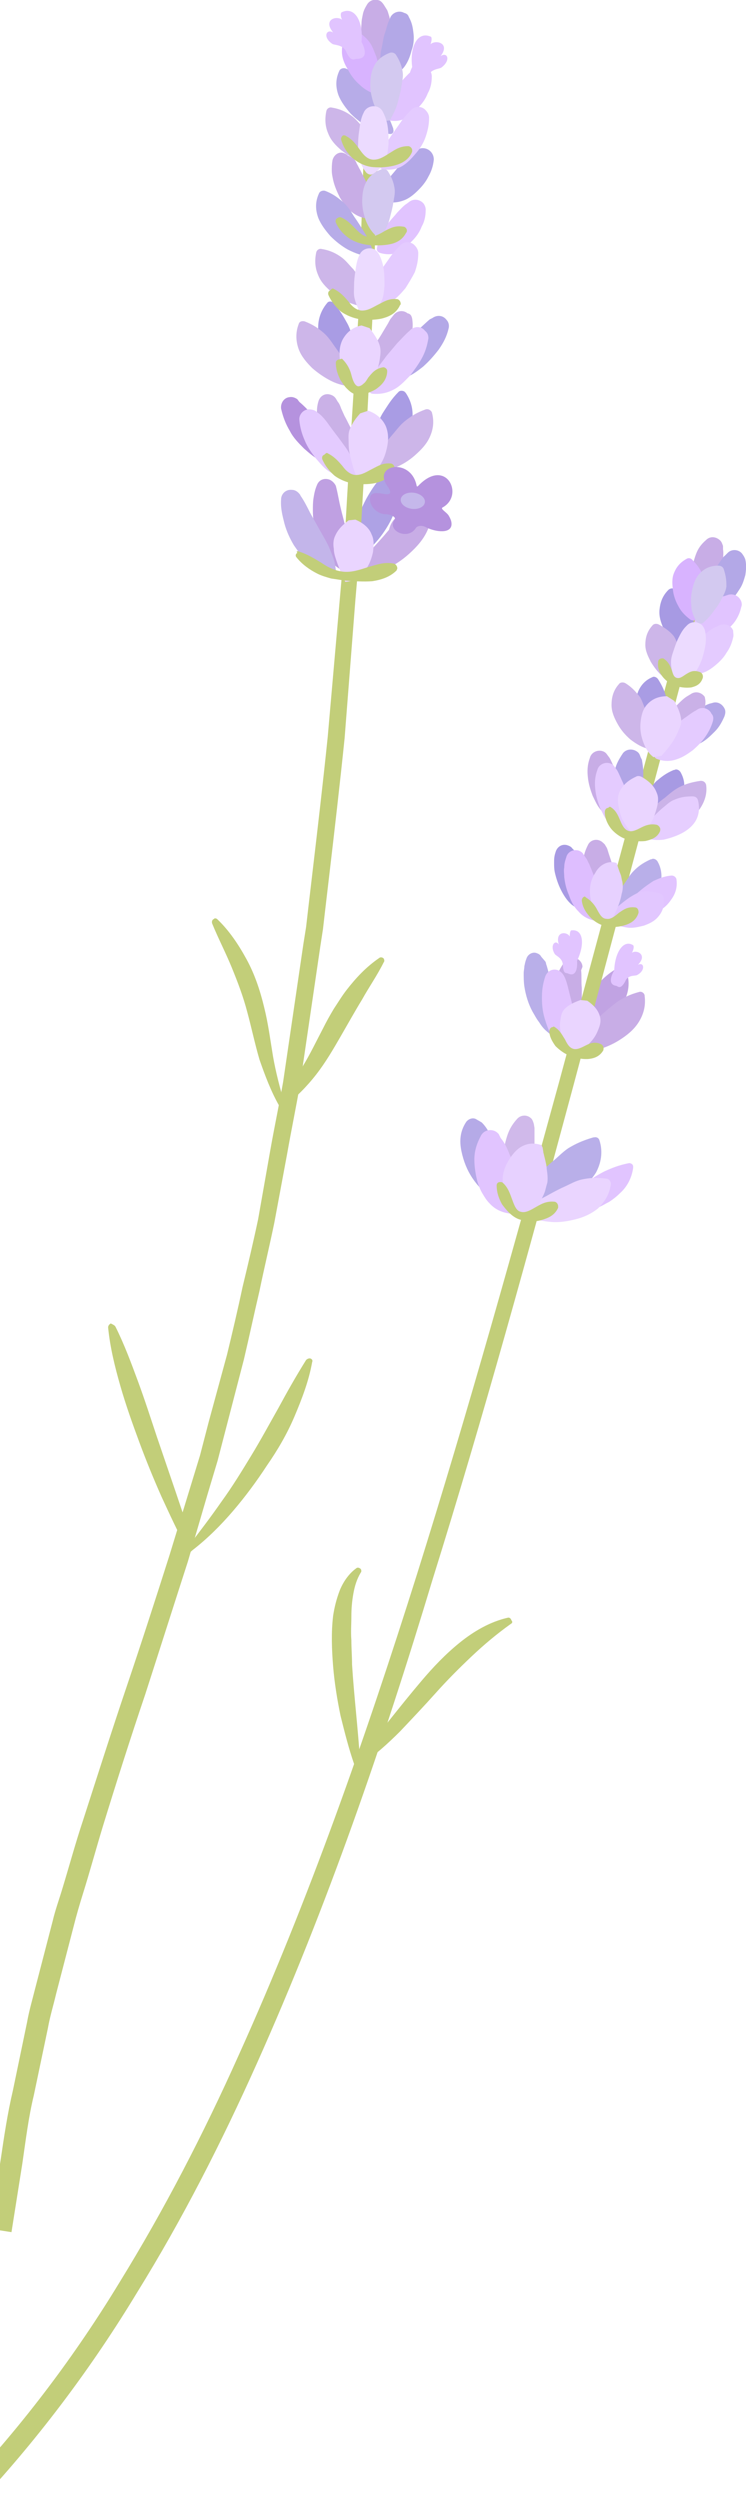 <?xml version="1.0" encoding="utf-8"?>
<!-- Generator: Adobe Illustrator 23.0.0, SVG Export Plug-In . SVG Version: 6.00 Build 0)  -->
<svg version="1.1" id="animation-left" xmlns="http://www.w3.org/2000/svg" xmlns:xlink="http://www.w3.org/1999/xlink" x="0px"
	 y="0px" viewBox="0 0 110.4 369.5" style="enable-background:new 0 0 110.4 369.5;" xml:space="preserve">
<style type="text/css">
	.st0{fill:#AEA2E5;}
	.st1{fill:#C8ADE6;}
	.st2{fill:#BFA0E2;}
	.st3{fill:#C2CE79;}
	.st4{fill:#C3B5EA;}
	.st5{fill:#EAD5FF;}
	.st6{fill:#B3A8E7;}
	.st7{fill:#A99CE4;}
	.st8{fill:#CAB1E7;}
	.st9{fill:#E4CBFF;}
	.st10{fill:#CDB6E9;}
	.st11{fill:#B592DE;}
	.st12{fill:#B7ACE8;}
	.st13{fill:#E1C4FF;}
	.st14{fill:#ECDBFF;}
	.st15{fill:#D3C9F0;}
	.st16{fill:#D8B3FF;}
	.st17{fill:#C5B8EB;}
	.st18{fill:#C1A3E3;}
	.st19{fill:#B9AFE9;}
	.st20{fill:#B5AAE7;}
	.st21{fill:#D0B9EA;}
	.st22{fill:#E7D1FF;}
	.st23{fill:#A79AE3;}
	.st24{fill:#DEBEFF;}
	.st25{fill:#E2C7FF;}
	.st26{fill:#B1A5E6;}
	.st27{fill:#CBB3E8;}
	.st28{fill:#E6CEFF;}
</style>
<g id="branch-1">
	<g id="_x31__1_">
		<g>
			<path class="st0" d="M49.9,82.7c0.5-1.2,1.1-2.4,1.6-3.4l1.5-3.1c0.5-1,0.9-2,1.5-3s1.2-2,2.4-3.1l0,0c0.3-0.2,0.6-0.2,0.9,0
				l0.1,0.1c0.8,1.4,1,2.9,0.7,4.4c-0.2,1.4-0.9,2.7-1.7,3.9c-0.8,1.2-1.7,2.2-2.8,3.1s-2.3,1.6-3.7,2c-0.3,0.1-0.6-0.1-0.7-0.4
				C49.9,83,49.9,82.9,49.9,82.7L49.9,82.7z"/>
		</g>
		<g>
			<path class="st1" d="M52.3,84.2c1.8-2.1,3.6-3.9,5.1-5.7c0.8-0.9,1.5-1.8,2.3-2.7c0.9-0.8,1.8-1.7,3.2-2.5l0,0
				c0.3-0.2,0.7-0.1,0.8,0.2c0,0,0,0.1,0.1,0.2c0.4,1.6,0.1,3.2-0.5,4.6s-1.6,2.5-2.7,3.5c-1.1,1-2.3,1.8-3.7,2.4s-2.8,1-4.3,1
				c-0.3,0-0.5-0.2-0.5-0.5C52.2,84.4,52.2,84.3,52.3,84.2L52.3,84.2z"/>
		</g>
		<g>
			<path class="st2" d="M49.8,72.2c0.1,0.4,0.2,0.9,0.3,1.4s0.2,1,0.3,1.4c0.2,0.9,0.5,1.9,0.7,2.8c0.3,0.9,0.6,1.9,0.9,2.9
				c0.1,0.5,0.2,1,0.3,1.6s0.1,1.1,0.1,1.8l0,0c0,0.3-0.3,0.6-0.7,0.6c-0.1,0-0.1,0-0.2,0c-1.3-0.5-2.3-1.3-3-2.3
				c-0.4-0.5-0.7-1-0.9-1.6c-0.3-0.5-0.5-1.1-0.7-1.7c-0.4-1.2-0.6-2.4-0.6-3.6c0-0.6,0-1.3,0.1-1.9s0.2-1.2,0.5-1.9
				c0.3-0.8,1.1-1.1,1.9-0.8c0.4,0.2,0.7,0.5,0.9,0.9L49.8,72.2z"/>
		</g>
		<g>
			<path class="st3" d="M-1.5,329.4l1.6-10.2c0.5-3.4,1-6.8,1.8-10.2L4,298.9c0.3-1.7,0.8-3.4,1.2-5l1.3-5l1.3-5
				c0.4-1.7,1-3.3,1.5-5c1-3.3,1.9-6.6,3-9.9c2.1-6.5,4.2-13.1,6.4-19.6s4.3-13,6.4-19.6l3-9.8l1.5-4.9l1.3-5l2.7-9.9
				c0.8-3.3,1.6-6.7,2.3-10c0.8-3.3,1.6-6.7,2.3-10L40,170c0.6-3.4,1.3-6.7,1.9-10.1l1.5-10.2l1.5-10.2l0.4-2.5l0.3-2.6l0.6-5.1
				c0.8-6.8,1.6-13.6,2.3-20.4l1.8-20.5c0.3-3.4,0.6-6.8,0.8-10.3l0.6-10.3L53,47.3c0.5-13.7,0.9-27.5,1.4-41.2h2
				c-0.4,13.7-0.8,27.5-1.3,41.2L54,68l-0.6,10.3c-0.2,3.4-0.5,6.9-0.8,10.3L51,109.1c-0.7,6.8-1.5,13.7-2.3,20.5l-0.6,5.1l-0.3,2.6
				l-0.4,2.6l-1.5,10.2l-1.5,10.2c-0.6,3.4-1.3,6.8-1.9,10.2l-1.9,10.2c-0.7,3.4-1.5,6.7-2.2,10.1c-0.8,3.4-1.5,6.7-2.3,10.1
				l-2.6,10l-1.3,5l-1.5,5l-2.9,9.9c-2.1,6.5-4.2,13.1-6.3,19.6c-2.2,6.5-4.3,13.1-6.3,19.6c-1,3.3-1.9,6.6-2.9,9.8
				c-0.5,1.6-1,3.3-1.4,4.9l-1.3,5l-1.3,5c-0.4,1.7-0.9,3.3-1.2,5l-2.1,10c-0.8,3.3-1.2,6.7-1.7,10.1l-1.6,10.1L-1.5,329.4z"/>
		</g>
		<g>
			<path class="st4" d="M44.5,73.3c0.5,0.7,1,1.7,1.4,2.5l1.4,2.5c0.5,0.9,1,1.7,1.4,2.6c0.2,0.5,0.4,0.9,0.6,1.5
				c0.2,0.5,0.3,1.1,0.4,1.8l0,0c0,0.3-0.2,0.6-0.6,0.7H49c-1.3-0.2-2.4-0.8-3.3-1.6c-0.9-0.8-1.5-1.7-2.2-2.7
				c-0.6-1-1.1-2.1-1.4-3.2c-0.3-1.2-0.6-2.3-0.5-3.6c0-0.8,0.7-1.5,1.6-1.4c0.5,0,0.9,0.3,1.2,0.7L44.5,73.3z"/>
		</g>
		<g>
			<path class="st5" d="M50.6,85c-0.3-0.8-0.6-1.5-0.8-2.1s-0.4-1.2-0.4-1.8c-0.1-0.6-0.1-1.3,0.2-1.9c0.3-0.7,0.8-1.4,2-2.3l1-0.1
				c1.4,0.6,2.1,1.4,2.4,2.2c0.4,0.8,0.3,1.7,0.2,2.6c-0.2,0.9-0.5,1.8-1.1,2.6c-0.6,0.8-1.5,1.7-3,1.8L50.6,85z"/>
		</g>
	</g>
	<g id="leaf_1_">
		<g>
			<path class="st3" d="M17.1,196.1c1.3,2.6,2.3,5.3,3.3,8s1.9,5.5,2.8,8.2l2.8,8.2c0.9,2.7,1.9,5.5,2.7,8.2l0,0l-0.8-0.2
				c1.7-2.2,3.3-4.3,4.9-6.6c1.6-2.2,3-4.5,4.4-6.8s2.7-4.7,4-7c1.3-2.4,2.6-4.7,4.1-7.1c0.2-0.2,0.5-0.3,0.7-0.2s0.3,0.3,0.2,0.5
				c-0.5,2.8-1.5,5.4-2.6,8s-2.5,5-4.1,7.3c-1.5,2.3-3.2,4.6-5,6.7c-1.8,2.1-3.8,4.1-6,5.8l-0.8,0.7V229c-1.4-2.6-2.6-5.2-3.8-7.8
				c-1.2-2.7-2.3-5.4-3.3-8.1c-1-2.7-2-5.5-2.8-8.3s-1.5-5.6-1.8-8.6c0-0.3,0.2-0.5,0.4-0.6C16.8,195.8,17,195.9,17.1,196.1z"/>
		</g>
		<g>
			<path class="st3" d="M32.1,135.8c1.8,1.7,3.2,3.8,4.4,6s2,4.6,2.6,7.1c0.6,2.4,0.9,4.8,1.3,7.2c0.4,2.3,1,4.6,1.7,7l-0.8-0.2l0,0
				c1.3-1.8,2.5-3.5,3.5-5.3c1.1-1.8,2-3.7,3-5.6c0.5-1,1-1.9,1.6-2.9c0.6-0.9,1.2-1.9,1.9-2.8c1.4-1.8,2.9-3.4,4.8-4.7
				c0.2-0.2,0.6-0.1,0.7,0.1c0.1,0.2,0.1,0.4,0,0.5l0,0c-1,2-2.2,3.7-3.2,5.5c-1.1,1.8-2.1,3.6-3.2,5.5c-1.1,1.9-2.2,3.8-3.6,5.6
				c-1.4,1.8-3,3.4-4.7,4.7l0,0l-0.4,0.6l-0.4-0.7c-1.2-2.1-2.1-4.5-2.9-6.8c-0.7-2.4-1.2-4.8-1.8-7c-0.6-2.3-1.4-4.4-2.3-6.6
				c-0.9-2.2-2-4.3-2.9-6.5l0,0c-0.1-0.3,0-0.6,0.3-0.7C31.7,135.7,31.9,135.7,32.1,135.8z"/>
		</g>
	</g>
	<g id="_x32__1_">
		<g>
			<g>
				<path class="st6" d="M66.4,48.5c-0.3,1.3-0.8,2.2-1.5,3.2c-0.7,0.9-1.4,1.7-2.3,2.5c-0.9,0.7-1.8,1.4-2.9,1.7
					c-1.1,0.4-2.2,0.5-3.5,0.2c-0.3-0.1-0.5-0.4-0.5-0.8v-0.1l0,0c0.3-0.6,0.6-1.1,0.9-1.5c0.3-0.4,0.6-0.8,1-1.1
					c0.7-0.7,1.4-1.2,2-1.8l2-1.8c0.7-0.6,1.4-1.3,2-1.8L64,47c0.7-0.5,1.6-0.4,2.1,0.3C66.4,47.6,66.5,48.1,66.4,48.5z"/>
			</g>
			<g>
				<path class="st7" d="M53.8,57.9c-1.3-0.5-2.4-1.2-3.3-2.1c-0.9-0.9-1.7-2-2.3-3.2s-1.1-2.5-1.1-3.8c-0.1-1.4,0.3-2.8,1.3-4
					c0.2-0.3,0.6-0.3,0.9-0.1c0,0,0,0,0.1,0.1l0,0c1,1.2,1.5,2.1,2,3s0.7,1.9,1.1,2.9l1.1,3c0.4,1.1,0.8,2.2,1.1,3.4v0.1
					c0.1,0.3-0.1,0.6-0.4,0.7C54,58,53.9,58,53.8,57.9z"/>
			</g>
			<g>
				<path class="st8" d="M61,47.1c0.1,0.7,0.1,1.2,0,1.8s-0.2,1.1-0.3,1.7c-0.3,1.1-0.9,2.1-1.5,3c-0.3,0.4-0.7,0.9-1.1,1.3
					c-0.4,0.4-0.8,0.7-1.3,1c-0.9,0.6-2,0.9-3.3,0.8c-0.4,0-0.6-0.3-0.6-0.7c0,0,0,0,0-0.1v-0.1c0.1-0.6,0.3-1.1,0.5-1.6
					s0.4-0.8,0.6-1.2c0.5-0.7,1-1.4,1.4-2c0.5-0.7,0.9-1.3,1.3-2l0.6-1c0.2-0.3,0.4-0.8,0.6-1l0.4-0.5c0.5-0.6,1.4-0.7,2-0.2
					C60.8,46.4,60.9,46.7,61,47.1z"/>
			</g>
			<g>
				<path class="st9" d="M63.4,50c-0.2,1.2-0.5,2.1-1,3s-1.1,1.7-1.7,2.5c-0.7,0.7-1.4,1.5-2.3,2c-0.9,0.5-1.9,0.8-3.2,0.7
					c-0.4,0-0.6-0.3-0.6-0.7c0,0,0,0,0-0.1l0,0c0.2-1.2,0.7-2,1.1-2.8c0.5-0.7,1-1.3,1.5-2c0.5-0.6,1.1-1.3,1.6-1.9
					c0.6-0.6,1.2-1.3,1.8-1.8l0.2-0.2c0.6-0.5,1.6-0.5,2.1,0.2C63.3,49.2,63.4,49.6,63.4,50z"/>
			</g>
			<g>
				<path class="st10" d="M52.4,57.1c-1.3,0-2.4-0.3-3.4-0.8s-2-1.2-2.8-1.9c-0.8-0.8-1.6-1.7-2-2.8s-0.5-2.4,0-3.7
					c0.1-0.4,0.5-0.5,0.9-0.4l0,0l0,0c1.3,0.5,2.1,1.1,2.8,1.7c0.7,0.6,1.2,1.4,1.7,2.1c0.5,0.7,1.1,1.5,1.6,2.3s1.1,1.7,1.6,2.7
					v0.1c0.1,0.3,0,0.6-0.2,0.8C52.6,57.1,52.5,57.1,52.4,57.1z"/>
			</g>
			<g>
				<path class="st5" d="M53.5,58.2c-1.1-0.6-1.8-1.4-2.3-2.2c-0.5-0.9-0.8-1.8-0.9-2.8c-0.1-1-0.1-2,0.4-3c0.5-0.9,1.3-1.8,2.8-2.1
					l1.2,0.4c0.9,1.2,1.3,1.9,1.5,2.6c0.2,0.7,0.1,1.3,0,2s-0.3,1.3-0.5,2.1c-0.2,0.7-0.5,1.6-1,2.5L53.5,58.2z"/>
			</g>
		</g>
		<g>
			<g>
				<path class="st11" d="M44.3,59.4c0.6,0.5,1.3,1.2,1.9,1.9l1.9,1.9c0.6,0.6,1.3,1.2,1.9,1.9c0.3,0.4,0.6,0.7,0.9,1.2
					c0.3,0.4,0.6,0.9,0.8,1.5l0,0c0.1,0.3,0,0.7-0.4,0.8h-0.1c-1.3,0.2-2.4,0-3.5-0.4c-1-0.4-1.9-1.2-2.7-1.9
					c-0.8-0.8-1.6-1.6-2.1-2.6c-0.6-1-1-2-1.3-3.3c-0.1-0.8,0.4-1.6,1.2-1.7c0.5-0.1,0.9,0.1,1.2,0.3L44.3,59.4z"/>
			</g>
			<g>
				<path class="st7" d="M52.9,69.9c0.4-1.2,0.9-2.3,1.3-3.3l1.3-3c0.4-1,0.7-1.9,1.3-2.8c0.6-0.9,1.1-1.8,2.2-2.9l0,0
					c0.2-0.2,0.6-0.2,0.9,0c0,0,0,0.1,0.1,0.1c0.9,1.3,1.2,2.7,1,4.1c-0.1,1.4-0.7,2.6-1.4,3.8c-0.7,1.1-1.5,2.2-2.5,3
					s-2.1,1.5-3.5,1.9c-0.3,0.1-0.6-0.1-0.7-0.4C52.8,70.1,52.8,70,52.9,69.9L52.9,69.9z"/>
			</g>
			<g>
				<path class="st8" d="M50,59.4c0.2,0.2,0.4,0.7,0.5,1l0.5,1.1c0.4,0.7,0.7,1.4,1.1,2.1c0.4,0.7,0.9,1.3,1.3,2.1
					c0.2,0.4,0.4,0.8,0.6,1.3c0.2,0.5,0.4,0.9,0.5,1.6v0.1c0.1,0.4-0.2,0.7-0.5,0.7h-0.1c-1.3,0.1-2.3-0.3-3.3-1
					c-0.5-0.3-0.9-0.7-1.2-1.1c-0.4-0.4-0.7-0.9-1-1.3c-0.6-0.9-1.1-2-1.3-3.1c-0.1-0.5-0.2-1.1-0.2-1.7c0-0.6,0-1.1,0.2-1.8
					c0.2-0.8,0.9-1.3,1.7-1.1c0.4,0.1,0.7,0.3,0.9,0.6L50,59.4z"/>
			</g>
			<g>
				<path class="st9" d="M47.3,61.2c0.6,0.5,1.1,1.2,1.6,1.9s1,1.3,1.5,2c0.5,0.7,1,1.3,1.4,2.1c0.4,0.8,0.8,1.6,0.9,2.8l0,0
					c0,0.4-0.2,0.7-0.6,0.7c0,0,0,0-0.1,0c-1.2,0-2.2-0.3-3.1-0.9c-0.9-0.5-1.5-1.3-2.2-2.1c-0.6-0.8-1.2-1.6-1.6-2.6
					c-0.4-0.9-0.7-1.9-0.8-3c-0.1-0.8,0.6-1.6,1.4-1.6c0.4,0,0.9,0.1,1.2,0.4L47.3,61.2z"/>
			</g>
			<g>
				<path class="st10" d="M54.6,68.9c0.6-1,1.2-1.8,1.8-2.6c0.6-0.8,1.2-1.5,1.8-2.2c0.6-0.7,1.1-1.4,1.9-2c0.8-0.6,1.5-1.1,2.9-1.6
					l0,0c0.4-0.1,0.7,0.1,0.9,0.4l0,0c0.4,1.4,0.2,2.6-0.3,3.7c-0.5,1.1-1.3,1.9-2.2,2.7c-0.9,0.8-1.9,1.4-2.9,1.8
					c-1.1,0.4-2.2,0.7-3.5,0.6c-0.3,0-0.5-0.3-0.5-0.6C54.5,69.1,54.5,69.1,54.6,68.9L54.6,68.9z"/>
			</g>
			<g>
				<path class="st5" d="M52.7,70.3c-0.4-1-0.6-1.8-0.8-2.6c-0.2-0.8-0.3-1.4-0.3-2.1s-0.1-1.3,0.1-2c0.3-0.7,0.6-1.4,1.6-2.5
					l1.2-0.4c1.4,0.5,2.2,1.4,2.6,2.3c0.4,1,0.4,2,0.2,3s-0.5,1.9-1.1,2.8c-0.6,0.8-1.3,1.6-2.4,2.1L52.7,70.3z"/>
			</g>
		</g>
	</g>
	<g id="_x33__1_">
		<g>
			<path class="st1" d="M52.3,23.4c0.2,0.2,0.4,0.5,0.5,0.8c0.2,0.3,0.3,0.6,0.5,0.9c0.3,0.6,0.6,1.2,0.9,1.8
				c0.3,0.6,0.7,1.2,0.9,1.9c0.1,0.4,0.2,0.7,0.3,1.2c0.1,0.4,0.1,0.9,0.1,1.5v0.1c0,0.4-0.3,0.7-0.7,0.7c-1.2,0-2-0.4-2.8-1
				c-0.7-0.6-1.2-1.3-1.7-2.1c-0.4-0.8-0.8-1.7-1-2.6c-0.1-0.5-0.2-0.9-0.2-1.4s0-0.9,0.1-1.5c0.2-0.8,0.9-1.3,1.6-1.1
				c0.3,0.1,0.5,0.2,0.7,0.4L52.3,23.4z"/>
		</g>
		<g>
			<path class="st6" d="M64.2,23.6c-0.1,1-0.4,1.8-0.8,2.5c-0.4,0.8-0.9,1.4-1.5,2s-1.3,1.2-2.1,1.5S58,30.1,57,29.7
				c-0.4-0.1-0.6-0.5-0.5-0.8l0,0c0.2-1.1,0.6-1.7,0.9-2.3c0.4-0.6,0.8-1,1.2-1.5s0.9-0.9,1.3-1.4c0.5-0.4,1-0.9,1.5-1.3l0.4-0.3
				c0.7-0.4,1.6-0.2,2.1,0.5C64.1,22.9,64.2,23.2,64.2,23.6z"/>
		</g>
		<g>
			<path class="st12" d="M54.7,37.9c-1.2-0.1-2.2-0.5-3.2-1c-0.9-0.5-1.8-1.2-2.6-2c-0.7-0.8-1.4-1.7-1.8-2.7
				c-0.4-1.1-0.5-2.3,0.1-3.6c0.1-0.3,0.5-0.5,0.9-0.4l0,0c1.3,0.5,2,1.1,2.7,1.7s1.1,1.3,1.6,2.1c0.5,0.7,1,1.5,1.5,2.3
				s0.9,1.7,1.3,2.8v0.1c0.1,0.3,0,0.6-0.3,0.7C54.9,37.9,54.8,37.9,54.7,37.9z"/>
		</g>
		<g>
			<path class="st13" d="M63,31c0,1-0.2,1.8-0.6,2.5c-0.3,0.8-0.8,1.5-1.4,2.1c-0.6,0.6-1.2,1.2-1.9,1.6c-0.8,0.4-1.7,0.5-2.8,0.2
				c-0.4-0.1-0.6-0.4-0.5-0.8l0,0c0.2-1.1,0.4-1.7,0.7-2.3s0.7-1,1.1-1.5c0.4-0.5,0.8-0.9,1.2-1.4c0.4-0.4,0.9-1,1.4-1.3l0.4-0.3
				c0.7-0.5,1.6-0.3,2.1,0.3C62.9,30.4,63,30.7,63,31z"/>
		</g>
		<g>
			<path class="st9" d="M61.9,37.4c0,1.1-0.2,1.9-0.5,2.8C61,41,60.5,41.8,60,42.6c-0.6,0.7-1.2,1.4-2,1.9s-1.8,0.7-3,0.5
				c-0.4-0.1-0.6-0.4-0.6-0.8l0,0c0.2-1.1,0.5-1.8,0.8-2.5c0.2-0.3,0.4-0.6,0.6-0.9c0.2-0.3,0.4-0.6,0.6-0.9l1.2-1.7
				c0.4-0.6,0.9-1.2,1.4-1.7l0.3-0.3c0.6-0.6,1.6-0.5,2.1,0.1C61.7,36.6,61.9,37,61.9,37.4z"/>
		</g>
		<g>
			<path class="st10" d="M54.8,45.3c-1.2,0.1-2.2-0.2-3.2-0.6c-1-0.4-1.8-1-2.6-1.6c-0.8-0.7-1.5-1.4-1.9-2.4
				c-0.4-0.9-0.6-2-0.3-3.4c0.1-0.4,0.5-0.6,0.8-0.5l0,0c1.3,0.2,2.2,0.7,2.9,1.2s1.2,1.2,1.8,1.8c0.5,0.7,1,1.3,1.5,2.1
				s1,1.6,1.4,2.5v0.1c0.1,0.3,0,0.6-0.3,0.8C54.9,45.3,54.8,45.3,54.8,45.3z"/>
		</g>
		<g>
			<path class="st14" d="M56.1,37.6c0.4,0.8,0.6,1.5,0.7,2.3c0.1,0.8,0.1,1.6,0.1,2.4c-0.1,0.8-0.1,1.6-0.5,2.3
				c-0.3,0.8-0.8,1.5-1.8,2.1c-0.3,0.2-0.7,0.1-1-0.2l0,0c-0.7-0.9-0.9-1.6-1.1-2.3c-0.2-0.7-0.1-1.4-0.1-2.1c0-0.7,0.1-1.4,0.2-2.1
				c0.1-0.7,0.2-1.4,0.5-2.1l0.1-0.2c0.3-0.8,1.2-1.2,2.1-0.9C55.7,37,55.9,37.3,56.1,37.6z"/>
		</g>
		<g>
			<path class="st15" d="M55.7,34.9c-0.8-0.7-1.3-1.6-1.6-2.4c-0.3-0.9-0.5-1.8-0.5-2.7c0-0.9,0.1-1.9,0.5-2.7
				c0.4-0.9,1.1-1.6,2.4-2.1c0.3-0.1,0.7,0,0.9,0.3l0,0c0.7,1.1,0.9,1.9,1,2.6s-0.1,1.4-0.2,2.1c-0.1,0.7-0.3,1.4-0.5,2.2
				s-0.5,1.5-1,2.4v0.1c-0.2,0.3-0.5,0.4-0.8,0.3C55.7,35,55.7,35,55.7,34.9z"/>
		</g>
	</g>
	<g id="_x34__1_">
		<g>
			<path class="st1" d="M57.3,1.5c0.1,0.2,0.2,0.6,0.3,0.9s0.1,0.7,0.2,1C57.9,4,58,4.7,58.1,5.3c0.1,0.7,0.3,1.3,0.3,2
				c0,0.4,0,0.7-0.1,1.2c-0.1,0.4-0.1,0.9-0.3,1.4V10c-0.1,0.3-0.5,0.5-0.9,0.4c-1.1-0.3-1.8-0.9-2.4-1.7c-0.5-0.7-0.8-1.6-1-2.5
				s-0.3-1.8-0.2-2.7c0-0.5,0.1-0.9,0.2-1.4c0.1-0.5,0.3-0.9,0.6-1.4c0.4-0.7,1.2-0.9,1.9-0.6c0.2,0.1,0.4,0.3,0.6,0.6L57.3,1.5z"/>
		</g>
		<g>
			<path class="st6" d="M60.5,2.5C61,3.4,61.1,4.1,61.2,5c0.1,0.8,0,1.7-0.3,2.5c-0.2,0.8-0.5,1.6-1,2.3s-1.3,1.2-2.4,1.4
				c-0.4,0.1-0.7-0.2-0.8-0.5l0,0c-0.3-1-0.4-1.7-0.4-2.4c0-0.6,0.2-1.2,0.3-1.8s0.2-1.2,0.4-1.7c0.2-0.6,0.3-1.2,0.6-1.8l0.2-0.5
				c0.4-0.7,1.3-1,2-0.6C60.2,2,60.4,2.2,60.5,2.5z"/>
		</g>
		<g>
			<path class="st12" d="M57.7,19.8c-1.2-0.1-2.2-0.5-3.2-1c-0.9-0.5-1.8-1.2-2.6-2c-0.7-0.8-1.4-1.7-1.8-2.7
				c-0.4-1.1-0.5-2.3,0.1-3.6c0.1-0.3,0.5-0.5,0.9-0.4l0,0c1.3,0.5,2,1.1,2.7,1.7c0.7,0.6,1.1,1.3,1.6,2.1c0.5,0.7,1,1.5,1.5,2.3
				s0.9,1.7,1.3,2.8v0.1c0.1,0.3,0,0.6-0.3,0.7C57.9,19.8,57.8,19.8,57.7,19.8z"/>
		</g>
		<g>
			<path class="st13" d="M63.9,11.3c0,1-0.2,1.8-0.6,2.5c-0.3,0.8-0.8,1.5-1.4,2.1c-0.6,0.6-1.2,1.2-1.9,1.6
				c-0.8,0.4-1.7,0.5-2.8,0.2c-0.4-0.1-0.6-0.4-0.5-0.8l0,0c0.2-1.1,0.4-1.7,0.7-2.3s0.7-1,1.1-1.5c0.4-0.5,0.8-0.9,1.2-1.4
				c0.4-0.4,0.9-1,1.4-1.3l0.4-0.3c0.7-0.5,1.6-0.3,2.1,0.3C63.8,10.6,63.9,11,63.9,11.3z"/>
		</g>
		<g>
			<path class="st9" d="M63.5,17.4c0,1.1-0.2,1.9-0.5,2.8s-0.8,1.7-1.4,2.4c-0.6,0.7-1.2,1.4-2,1.9s-1.8,0.7-3,0.5
				c-0.4-0.1-0.6-0.4-0.6-0.8l0,0c0.2-1.1,0.5-1.8,0.8-2.5c0.2-0.3,0.4-0.6,0.6-0.9c0.2-0.3,0.4-0.6,0.6-0.9l1.2-1.7
				c0.4-0.6,0.9-1.2,1.4-1.7l0.3-0.3c0.6-0.6,1.6-0.5,2.1,0.1C63.3,16.6,63.5,17,63.5,17.4z"/>
		</g>
		<g>
			<path class="st16" d="M55.8,14c-1-0.3-1.9-0.8-2.6-1.5c-0.7-0.6-1.3-1.4-1.7-2.2c-0.5-0.8-0.9-1.7-0.9-2.7s0.2-2,1.1-3
				c0.2-0.3,0.6-0.3,1-0.1l0,0c1.1,0.7,1.7,1.3,2.1,1.9c0.4,0.6,0.6,1.3,0.9,2c0.2,0.7,0.4,1.5,0.6,2.3c0.2,0.8,0.3,1.7,0.3,2.7v0.1
				c0,0.3-0.3,0.6-0.6,0.6C55.9,14.1,55.9,14.1,55.8,14z"/>
		</g>
		<g>
			<path class="st15" d="M56.9,17.7c-0.8-0.7-1.3-1.6-1.6-2.4c-0.3-0.9-0.5-1.8-0.5-2.7s0.1-1.9,0.5-2.7c0.4-0.9,1.1-1.6,2.4-2.1
				c0.3-0.1,0.7,0,0.9,0.3l0,0c0.7,1.1,0.9,1.9,1,2.6s-0.1,1.4-0.2,2.1c-0.1,0.7-0.3,1.4-0.5,2.2s-0.5,1.5-1,2.4v0.1
				c-0.2,0.3-0.5,0.4-0.8,0.3C57,17.8,57,17.7,56.9,17.7z"/>
		</g>
		<g>
			<path class="st10" d="M56.3,24.4c-1.2,0.1-2.2-0.2-3.2-0.6s-1.8-1-2.6-1.6c-0.8-0.7-1.5-1.4-1.9-2.4c-0.4-0.9-0.6-2-0.3-3.4
				c0.1-0.4,0.5-0.6,0.8-0.5l0,0c1.3,0.2,2.2,0.7,2.9,1.2s1.2,1.2,1.8,1.8c0.5,0.7,1,1.3,1.5,2.1c0.5,0.8,1,1.6,1.4,2.5v0.1
				c0.1,0.3,0,0.6-0.3,0.8C56.4,24.3,56.4,24.4,56.3,24.4z"/>
		</g>
		<g>
			<path class="st14" d="M56.7,16.6c0.4,0.8,0.6,1.5,0.7,2.3c0.1,0.8,0.1,1.6,0.1,2.4c-0.1,0.8-0.1,1.6-0.5,2.3
				c-0.3,0.8-0.8,1.5-1.8,2.1c-0.3,0.2-0.7,0.1-1-0.2l0,0c-0.7-0.9-0.9-1.6-1.1-2.3c-0.2-0.7-0.1-1.4-0.1-2.1s0.1-1.4,0.2-2.1
				c0.1-0.7,0.2-1.4,0.5-2.1l0.1-0.2c0.3-0.8,1.2-1.2,2.1-0.9C56.3,16,56.5,16.2,56.7,16.6z"/>
		</g>
	</g>
	<g id="sepal_2_">
		<g>
			<path class="st3" d="M49.4,42.7c1,0.5,1.6,1.2,2.2,1.9c0.5,0.7,1.2,1.3,2,1.3c0.9,0,1.6-0.5,2.4-0.9c0.8-0.4,1.5-0.9,2.7-0.8
				c0.3,0,0.6,0.3,0.6,0.7c0,0.1,0,0.1-0.1,0.2c-0.5,1.1-1.4,1.6-2.4,1.9c-1,0.3-2.2,0.3-3.3,0.2s-2.3-0.6-3.1-1.2
				c-0.8-0.7-1.4-1.5-1.8-2.4l0,0c-0.1-0.3,0-0.6,0.3-0.7C49.1,42.6,49.3,42.6,49.4,42.7z"/>
		</g>
		<g>
			<path class="st3" d="M48.5,67c1,0.5,1.6,1.2,2.2,1.9c0.5,0.7,1.2,1.3,2,1.3c0.9,0,1.6-0.5,2.4-0.9c0.8-0.4,1.5-0.9,2.7-0.8
				c0.3,0,0.6,0.3,0.6,0.7c0,0.1,0,0.1-0.1,0.2c-0.5,1.1-1.4,1.6-2.4,1.9s-2.2,0.3-3.3,0.2c-1.1-0.1-2.3-0.6-3.1-1.2
				c-0.8-0.7-1.4-1.5-1.8-2.4l0,0c-0.1-0.3,0-0.6,0.3-0.7C48.3,66.9,48.4,66.9,48.5,67z"/>
		</g>
		<g>
			<path class="st3" d="M50.7,53.1c0.7,0.7,1.1,1.5,1.3,2.3s0.5,1.6,1,1.7c0.2,0,0.5-0.1,0.8-0.4c0.3-0.2,0.5-0.6,0.7-0.9
				c0.5-0.6,1-1.3,2.1-1.5c0.3-0.1,0.7,0.2,0.7,0.5c0,0.1,0,0.1,0,0.2c-0.1,1.1-0.7,1.8-1.5,2.4c-0.4,0.3-0.9,0.5-1.4,0.7
				s-1.1,0.3-1.7,0.2c-0.6-0.1-1.1-0.6-1.4-0.9c-0.4-0.4-0.6-0.8-0.9-1.2c-0.4-0.8-0.7-1.6-0.7-2.6l0,0c0-0.3,0.3-0.5,0.6-0.5
				C50.5,53,50.7,53,50.7,53.1z"/>
		</g>
		<g>
			<path class="st3" d="M51.2,20.1c1,0.5,1.6,1.4,2.1,2.1s1.1,1.4,2,1.4s1.6-0.5,2.4-1c0.8-0.5,1.5-1,2.7-1c0.3,0,0.6,0.3,0.6,0.6
				c0,0.1,0,0.2,0,0.2c-0.4,1.1-1.4,1.7-2.4,2s-2.2,0.4-3.4,0.3s-2.3-0.7-3.1-1.4c-0.8-0.8-1.3-1.6-1.6-2.6l0,0
				c-0.1-0.3,0.1-0.6,0.3-0.7C51,20,51.1,20,51.2,20.1z"/>
		</g>
		<g>
			<path class="st3" d="M50.4,32.1c1,0.4,1.6,1.1,2.2,1.7c0.6,0.6,1.2,1.2,2,1.2s1.6-0.4,2.4-0.9c0.8-0.4,1.5-0.8,2.7-0.6
				c0.3,0,0.6,0.4,0.5,0.7c0,0.1,0,0.1-0.1,0.2c-0.5,1-1.4,1.5-2.4,1.7s-2.1,0.2-3.2,0.1c-1-0.1-2.2-0.5-3-1.1s-1.4-1.3-1.8-2.2l0,0
				c-0.1-0.3,0-0.6,0.3-0.7C50.1,32.1,50.3,32.1,50.4,32.1z"/>
		</g>
		<g id="sepal_1_">
			<g>
				<path class="st3" d="M44.2,81.5c1.3,0.4,2.4,1.1,3.4,1.7c1,0.7,2.1,1.2,3.3,1.3c1.2,0.1,2.4-0.3,3.6-0.7
					c1.2-0.3,2.3-0.8,3.8-0.5c0.3,0.1,0.5,0.4,0.5,0.7c0,0.1-0.1,0.2-0.1,0.3c-1,1-2.3,1.4-3.6,1.6c-1.3,0.1-2.7,0-4.1-0.1
					c-0.7-0.1-1.3-0.2-2-0.3c-0.7-0.2-1.4-0.4-2-0.7c-1.2-0.6-2.3-1.4-3.1-2.4l0,0c-0.2-0.2-0.2-0.5,0.1-0.7
					C43.8,81.5,44,81.4,44.2,81.5z"/>
			</g>
		</g>
	</g>
	<g id="bloom">
		
			<ellipse transform="matrix(0.285 -0.958 0.958 0.285 -32.693 113.522)" class="st1" cx="59.8" cy="78.7" rx="2.8" ry="2.2"/>
		<path class="st11" d="M66.8,77.7c-0.3,1.3-2.7,0.8-3.8,0.2c-0.6-0.3-1.3-0.2-1.5,0.2c-1.2,1.8-4.3,0.3-3.1-1.3
			c0.3-0.4-0.7-0.8-1.3-0.8c-1.4,0-2.6-1.4-2.3-2.6c0.1-0.4,0.6-0.6,1.2-0.5c0.1,0,0.1,0,0.2,0c0.8,0.1,2.3,0.6,1.1-1.1
			c-2.1-3,3-4.1,4.2-0.6c0.2,0.5,0.1,0.9,0.4,0.6c4.1-4.3,6.9,1.4,3.6,3.2c-0.4,0.2,0.6,0.7,0.9,1.2C66.7,76.7,66.9,77.2,66.8,77.7z
			"/>
		<ellipse transform="matrix(0.128 -0.992 0.992 0.128 -20.136 125.154)" class="st17" cx="61.1" cy="74" rx="1.2" ry="1.8"/>
	</g>
	<g id="bud_2_">
		<path class="st13" d="M50.9,3.3c-0.4-1.2-3.4-0.7-1.6,1.5c-1-0.6-1.6,0.7-0.1,1.7c0.4,0.2,1.7,0.1,2.1,1.3
			c0.7,1.4,1.1,0.9,1.5,0.9c1.2,0,1.6-0.8,0.7-2.5c0.3-3-1-5.3-2.9-4.4C50.3,1.9,50.4,2.8,50.9,3.3z"/>
	</g>
	<g id="bud_1_">
		<path class="st13" d="M63.5,6.9c0.3-1.2,3.4-0.8,1.7,1.4c1-0.7,1.6,0.6,0.1,1.7c-0.3,0.2-1.7,0.2-2,1.4c-0.7,1.4-1,0.9-1.5,0.9
			c-1.2,0.1-1.6-0.8-0.8-2.4c-0.4-3,0.8-5.3,2.7-4.5C64,5.4,63.9,6.4,63.5,6.9z"/>
	</g>
</g>
<g id="branch-2">
	<g id="_x32_">
		<g>
			<path class="st18" d="M83.6,152.6c0.6-1.1,1.2-2,1.8-2.8l1.7-2.5c0.6-0.8,1.1-1.6,1.8-2.3c0.7-0.7,1.5-1.4,2.8-2.1l0,0
				c0.3-0.2,0.7,0,0.9,0.3c0,0,0,0,0,0.1c0.6,1.4,0.5,2.8,0.1,3.9c-0.4,1.2-1.2,2.2-2,3.1c-0.9,0.9-1.8,1.7-2.9,2.2
				c-1.1,0.6-2.3,1-3.6,1c-0.3,0-0.6-0.2-0.6-0.5C83.5,152.9,83.5,152.8,83.6,152.6L83.6,152.6z"/>
		</g>
		<g>
			<path class="st1" d="M84.2,154.3c0.9-0.8,1.7-1.6,2.5-2.3l2.3-2c0.8-0.7,1.5-1.3,2.3-1.9c0.9-0.6,1.8-1.1,3.3-1.5l0,0
				c0.3-0.1,0.7,0.1,0.8,0.5v0.1c0.2,1.5-0.2,2.8-0.9,3.9c-0.7,1.1-1.7,1.9-2.8,2.6c-1.1,0.7-2.3,1.2-3.5,1.5
				c-1.3,0.3-2.5,0.4-3.9,0c-0.3-0.1-0.5-0.4-0.4-0.7C84,154.5,84.1,154.4,84.2,154.3L84.2,154.3z"/>
		</g>
		<g>
			<path class="st1" d="M86,143.4c0.1,0.8,0,1.7,0.1,2.6v2.6c0,0.9,0.1,1.7,0,2.7c-0.1,0.5-0.1,0.9-0.2,1.4s-0.2,1-0.5,1.6l0,0
				c-0.1,0.3-0.5,0.5-0.8,0.3h-0.1c-1.1-0.7-1.7-1.7-2.1-2.7c-0.2-0.5-0.4-1-0.4-1.6c-0.1-0.5-0.1-1.1-0.2-1.6c0-1.1,0-2.2,0.3-3.3
				c0.1-0.5,0.3-1.1,0.5-1.6s0.5-1,0.9-1.6c0.5-0.7,1.4-0.8,2.1-0.4c0.4,0.3,0.6,0.7,0.6,1.1L86,143.4z"/>
		</g>
		<g>
			<path class="st3" d="M-5,367.3c8.6-9.2,16.2-19.3,22.7-30c6.6-10.7,12.4-21.9,17.6-33.5c10.4-23,18.8-47,26.4-71.1
				c7.6-24.2,14.4-48.6,21.1-73l19.8-73.4l1.9,0.5l-19.6,73.5c-6.6,24.5-13.3,48.9-20.9,73.2c-7.3,24.2-15.6,48.3-26,71.5
				c-5.2,11.6-11,23-17.7,33.8C13.7,349.7,6,360-2.7,369.4L-5,367.3z"/>
		</g>
		<g>
			<path class="st19" d="M80.7,142.1c0.1,0.1,0.1,0.4,0.2,0.6l0.2,0.7c0.1,0.5,0.3,0.9,0.5,1.4c0.3,0.9,0.7,1.8,1.1,2.7
				s0.9,1.7,1.4,2.7c0.2,0.5,0.4,1,0.6,1.5s0.4,1.1,0.4,1.8l0,0c0,0.3-0.2,0.6-0.5,0.7c-0.1,0-0.1,0-0.2,0c-1.4-0.2-2.5-0.9-3.4-1.7
				c-0.5-0.4-0.9-0.9-1.2-1.4c-0.4-0.5-0.7-1.1-1-1.6c-0.6-1.1-1-2.4-1.2-3.7c-0.1-0.7-0.1-1.3-0.1-2c0-0.3,0.1-0.7,0.1-1
				c0.1-0.4,0.1-0.6,0.3-1.1c0.2-0.7,1-1.1,1.6-0.8c0.3,0.1,0.5,0.3,0.6,0.5L80.7,142.1z"/>
		</g>
		<g>
			<path class="st13" d="M83.6,144.5c0.3,0.7,0.5,1.6,0.7,2.4c0.2,0.8,0.4,1.6,0.6,2.5c0.2,0.8,0.4,1.6,0.5,2.5s0.1,1.8-0.2,3l0,0
				c-0.1,0.3-0.4,0.6-0.8,0.5h-0.1c-1.2-0.5-1.9-1.2-2.5-2.1c-0.6-0.9-0.9-1.8-1.2-2.8c-0.3-1-0.4-2-0.4-3c0-1.1,0.1-2,0.5-3.2
				c0.3-0.8,1.1-1.2,1.9-0.9c0.4,0.2,0.7,0.5,0.9,0.9L83.6,144.5z"/>
		</g>
		<g>
			<path class="st5" d="M83.6,154.7c-0.3-0.8-0.4-1.4-0.6-2c-0.1-0.6-0.2-1.1-0.1-1.7c0.1-0.6,0.1-1.1,0.5-1.7
				c0.4-0.5,1.1-1,2.5-1.5l1,0.1c1.2,0.8,1.7,1.6,1.9,2.4c0.2,0.8-0.1,1.5-0.4,2.2s-0.8,1.4-1.5,2s-1.6,1.2-3.1,1L83.6,154.7z"/>
		</g>
	</g>
	<g id="leaf">
		<g>
			<path class="st3" d="M75.6,240c-2.1,1.5-4,3.1-5.8,4.8s-3.6,3.5-5.3,5.4c-1.7,1.9-3.5,3.8-5.3,5.7c-1.8,1.8-3.8,3.6-6,5.1l0,0
				l-0.5,0.6l-0.3-0.9c-0.8-2.3-1.4-4.7-2-7.1c-0.5-2.4-0.9-4.9-1.1-7.3c-0.2-2.5-0.3-5,0-7.5c0.2-1.3,0.5-2.5,1-3.8
				c0.5-1.2,1.3-2.4,2.4-3.2c0.2-0.2,0.5-0.1,0.7,0.1c0.1,0.2,0.1,0.4,0,0.5l0,0c-0.6,1-0.9,2-1.1,3.1c-0.2,1.1-0.3,2.2-0.3,3.4
				s-0.1,2.3,0,3.5c0,1.2,0.1,2.4,0.1,3.6c0.3,4.8,0.9,9.6,1.2,14.5l-0.8-0.3l0,0c1.8-1.8,3.4-3.8,5-5.8c1.6-2,3.2-4,4.9-6
				c1.7-2,3.5-3.9,5.6-5.6c2.1-1.7,4.5-3.1,7.1-3.7c0.3-0.1,0.5,0.1,0.6,0.4C75.9,239.7,75.8,239.9,75.6,240z"/>
		</g>
	</g>
	<g id="_x31_">
		<g>
			<path class="st20" d="M71.3,165.9c0.9,0.9,1.3,1.9,1.7,2.9c0.4,1,0.9,1.9,1.3,2.9s0.9,2,1.3,3.1c0.2,0.5,0.5,1.1,0.7,1.7
				c0.2,0.6,0.5,1.2,0.6,1.9l0,0c0.1,0.2-0.1,0.4-0.3,0.5c-0.1,0-0.1,0-0.2,0c-0.7-0.2-1.3-0.4-2-0.7c-0.6-0.3-1.2-0.7-1.7-1.1
				c-0.5-0.4-1-0.9-1.5-1.4s-0.9-1-1.3-1.6c-0.8-1.2-1.3-2.5-1.6-3.9c-0.3-1.4-0.3-2.9,0.7-4.4c0.4-0.5,1.1-0.7,1.6-0.3
				c0.1,0,0.1,0.1,0.2,0.1L71.3,165.9z"/>
		</g>
		<g>
			<path class="st19" d="M76.3,177.2c0.9-1.2,1.8-2.1,2.7-3c0.9-0.9,1.7-1.6,2.6-2.4c0.9-0.7,1.6-1.5,2.5-2.1c1-0.6,2-1.1,3.7-1.6
				h0.1c0.4-0.1,0.7,0.1,0.8,0.4c0.6,1.8,0.2,3.5-0.5,4.8c-0.8,1.3-2,2.3-3.2,3.1s-2.6,1.3-4,1.6s-2.9,0.4-4.4,0
				c-0.3-0.1-0.5-0.4-0.4-0.7C76.2,177.4,76.2,177.4,76.3,177.2L76.3,177.2z"/>
		</g>
		<g>
			<path class="st21" d="M79.1,166.7c0,0.3,0,0.8,0,1.1v1.2c0,0.8,0,1.5,0,2.3s0.1,1.5,0.1,2.3c0,0.4,0,0.8-0.1,1.3s-0.1,1-0.4,1.6
				v0.1c-0.1,0.3-0.5,0.5-0.8,0.4c0,0,0,0-0.1,0c-1.1-0.5-1.9-1.4-2.4-2.3c-0.5-1-0.7-2-0.8-3.1c-0.1-1.1,0-2.2,0.3-3.2
				c0.3-1.1,0.7-2,1.6-3c0.5-0.6,1.4-0.7,2-0.2c0.3,0.2,0.4,0.6,0.5,0.9L79.1,166.7z"/>
		</g>
		<g>
			<path class="st13" d="M74.1,168.2c0.6,0.7,1,1.6,1.3,2.4c0.4,0.8,0.7,1.5,1,2.3s0.6,1.5,0.7,2.5c0,0.5,0.1,0.9,0,1.5
				s-0.2,1.2-0.4,2l0,0c-0.1,0.3-0.5,0.6-0.8,0.5c-1.6-0.1-2.7-0.7-3.5-1.6c-0.4-0.4-0.7-0.9-1-1.4s-0.5-1-0.7-1.6
				c-0.3-1.1-0.5-2.3-0.5-3.4c0-1.2,0.3-2.3,1-3.6c0.4-0.7,1.3-1,2.1-0.6c0.2,0.1,0.3,0.2,0.5,0.4L74.1,168.2z"/>
		</g>
		<g>
			<path class="st13" d="M80.4,178.4c1.1-0.7,2.2-1.3,3.2-1.9l3-1.7c1-0.6,1.9-1.2,2.9-1.7c1.1-0.5,2.1-0.9,3.6-1.2l0,0
				c0.3,0,0.6,0.2,0.6,0.5c0,0.1,0,0.1,0,0.2c-0.2,1.5-0.9,2.8-1.9,3.7c-0.5,0.5-1,0.9-1.6,1.3c-0.6,0.3-1.2,0.7-1.8,0.9
				c-1.2,0.5-2.5,0.9-3.9,1.1c-1.3,0.1-2.7,0.1-4-0.3c-0.3-0.1-0.4-0.3-0.3-0.6C80.2,178.6,80.2,178.5,80.4,178.4L80.4,178.4z"/>
		</g>
		<g>
			<path class="st5" d="M77.9,178.7c1-0.8,1.9-1.4,2.9-1.9c0.9-0.5,1.8-1,2.7-1.4c0.9-0.4,1.7-0.9,2.7-1.1c1-0.2,2-0.3,3.6-0.1l0,0
				c0.4,0.1,0.6,0.4,0.6,0.8c-0.2,1.6-1,2.7-1.9,3.6c-1,0.8-2.1,1.3-3.3,1.6c-1.2,0.3-2.4,0.5-3.6,0.4s-2.4-0.3-3.6-0.9
				c-0.3-0.1-0.4-0.5-0.3-0.8C77.7,178.8,77.7,178.8,77.9,178.7L77.9,178.7z"/>
		</g>
		<g>
			<path class="st22" d="M80.3,169.6l0.1,0.6c0,0.2,0.1,0.4,0.1,0.5l0.2,0.8c0.1,0.5,0.2,0.8,0.2,1.2c0.1,0.7,0.2,1.4,0.1,2.1
				c-0.1,0.3-0.2,0.7-0.3,1.1c-0.1,0.4-0.3,0.8-0.5,1.2s-0.4,0.9-0.8,1.4c-0.3,0.5-0.6,1-1.2,1.5l0,0c-0.2,0.2-0.5,0.2-0.7,0.1
				c-1.2-0.8-2-1.7-2.5-2.8c-0.2-0.5-0.4-1.1-0.5-1.6c-0.1-0.6-0.1-1.1-0.1-1.7c0.1-1.2,0.7-2.4,1.5-3.4c0.4-0.5,0.9-1,1.6-1.3
				s1.5-0.4,2.5-0.1c0.1,0,0.2,0.1,0.2,0.2L80.3,169.6z"/>
		</g>
	</g>
	<g id="_x33_">
		<g>
			<path class="st23" d="M85,125.7c0.2,0.2,0.4,0.6,0.5,0.9c0.2,0.3,0.3,0.6,0.5,0.9c0.3,0.6,0.6,1.3,0.9,1.9c0.3,0.6,0.6,1.3,0.9,2
				c0.1,0.4,0.2,0.7,0.3,1.2c0.1,0.4,0.1,0.9,0,1.5v0.1c0,0.4-0.4,0.6-0.7,0.6c-1.2-0.1-2-0.5-2.8-1.1c-0.7-0.6-1.2-1.4-1.6-2.2
				s-0.7-1.7-0.9-2.6c-0.1-0.5-0.1-0.9-0.1-1.4s0-0.9,0.2-1.5c0.2-0.8,0.9-1.3,1.7-1.1c0.3,0.1,0.6,0.2,0.8,0.5L85,125.7z"/>
		</g>
		<g>
			<path class="st19" d="M89.6,135.2c0.5-1,1-1.8,1.4-2.5c0.5-0.8,0.9-1.4,1.4-2.1c0.5-0.7,0.8-1.3,1.4-1.9c0.6-0.6,1.2-1.1,2.5-1.7
				h0.1c0.3-0.2,0.7,0,0.9,0.3c0.7,1.2,0.7,2.5,0.4,3.6c-0.3,1.1-1,2-1.8,2.8s-1.7,1.4-2.6,1.9c-1,0.4-2,0.7-3.2,0.7
				c-0.3,0-0.6-0.3-0.5-0.6C89.5,135.4,89.6,135.3,89.6,135.2L89.6,135.2z"/>
		</g>
		<g>
			<path class="st1" d="M89.8,125.3c0.1,0.2,0.2,0.6,0.3,0.9c0.1,0.3,0.2,0.6,0.3,0.9c0.2,0.6,0.3,1.2,0.5,1.8
				c0.1,0.6,0.3,1.2,0.4,1.9c0,0.3,0.1,0.7,0,1.1c0,0.4-0.1,0.8-0.2,1.4v0.1c-0.1,0.4-0.4,0.6-0.8,0.5c-1.1-0.2-1.9-0.7-2.5-1.4
				s-0.9-1.5-1.2-2.3c-0.3-0.8-0.4-1.7-0.3-2.6c0-0.9,0.2-1.7,0.7-2.7c0.3-0.7,1.2-1,1.9-0.6c0.2,0.1,0.4,0.3,0.6,0.5L89.8,125.3z"
				/>
		</g>
		<g>
			<path class="st24" d="M86.7,126.8c0.2,0.2,0.3,0.6,0.5,0.9c0.1,0.3,0.3,0.7,0.4,1c0.3,0.7,0.5,1.3,0.7,2s0.5,1.3,0.7,2
				c0.1,0.4,0.1,0.8,0.1,1.2s0,0.9-0.1,1.5v0.1c-0.1,0.4-0.4,0.6-0.8,0.6c-1.2-0.2-2-0.7-2.6-1.4c-0.7-0.7-1.1-1.5-1.4-2.4
				c-0.4-0.9-0.6-1.8-0.7-2.7c0-0.5-0.1-0.9,0-1.4c0-0.5,0.1-0.9,0.3-1.5c0.2-0.8,1-1.2,1.8-1c0.3,0.1,0.6,0.3,0.7,0.5L86.7,126.8z"
				/>
		</g>
		<g>
			<path class="st13" d="M91.1,134.8c0.7-0.7,1.4-1.3,2-1.8l1.8-1.5c0.6-0.5,1.2-0.9,1.8-1.3c0.7-0.3,1.5-0.7,2.7-0.8l0,0
				c0.3,0,0.6,0.2,0.7,0.5c0.2,1.3-0.2,2.3-0.8,3.1c-0.6,0.9-1.4,1.5-2.3,1.9c-0.9,0.5-1.9,0.8-2.9,1c-1,0.1-2,0.1-3.1-0.3
				c-0.3-0.1-0.4-0.4-0.3-0.7C91,135,91,134.9,91.1,134.8L91.1,134.8z"/>
		</g>
		<g>
			<path class="st25" d="M90.3,135.2c0.5-0.7,1.1-1.2,1.6-1.6c0.5-0.4,1-0.8,1.5-1.1s1-0.6,1.6-0.7c0.6-0.1,1.3-0.1,2.5,0.2h0.1
				c0.3,0.1,0.6,0.4,0.6,0.7c0.2,1.2-0.2,2.1-0.8,2.8c-0.6,0.7-1.3,1-2.1,1.3c-0.8,0.2-1.6,0.4-2.4,0.3c-0.8-0.1-1.6-0.3-2.5-0.8
				c-0.3-0.2-0.4-0.6-0.2-0.9C90.2,135.3,90.2,135.3,90.3,135.2L90.3,135.2z"/>
		</g>
		<g>
			<path class="st22" d="M91.4,128c0.2,0.7,0.4,1.1,0.5,1.4c0.1,0.4,0.1,0.6,0.2,0.9c0.1,0.6,0.1,1.2-0.1,1.8
				c-0.1,0.6-0.3,1.3-0.6,2c-0.3,0.7-0.6,1.5-1.2,2.3l0,0c-0.2,0.2-0.5,0.3-0.7,0.1l0,0c-0.8-0.7-1.3-1.4-1.7-2.2
				c-0.3-0.8-0.5-1.7-0.5-2.6c0-0.9,0.2-1.8,0.8-2.7c0.2-0.4,0.6-0.9,1.1-1.2s1.1-0.5,1.9-0.3c0.1,0,0.2,0.1,0.2,0.2L91.4,128z"/>
		</g>
	</g>
	<g id="_x34_">
		<g>
			<path class="st1" d="M90.2,112c0.3,0.5,0.6,1.3,0.9,1.9c0.3,0.7,0.5,1.3,0.7,2s0.5,1.3,0.7,2c0.1,0.4,0.1,0.8,0.1,1.2
				c0,0.4,0,0.9-0.1,1.5v0.1c-0.1,0.4-0.4,0.6-0.8,0.6c-1.1-0.2-2-0.7-2.6-1.4c-0.7-0.7-1-1.5-1.4-2.3c-0.3-0.8-0.6-1.7-0.7-2.7
				c-0.1-0.9-0.1-1.8,0.3-2.9c0.2-0.8,1.1-1.2,1.8-1c0.4,0.1,0.6,0.3,0.8,0.6L90.2,112z"/>
		</g>
		<g>
			<path class="st23" d="M93,121.7c0.5-0.9,1-1.7,1.4-2.5c0.5-0.7,0.9-1.4,1.4-2s0.8-1.3,1.4-1.8s1.3-1.1,2.5-1.6h0.1
				c0.3-0.2,0.7,0,0.9,0.3c0.7,1.2,0.7,2.4,0.3,3.5c-0.3,1.1-1,2-1.8,2.7s-1.7,1.4-2.6,1.8c-1,0.4-2,0.7-3.2,0.6
				c-0.3,0-0.6-0.3-0.5-0.6C92.9,121.9,92.9,121.9,93,121.7L93,121.7z"/>
		</g>
		<g>
			<path class="st26" d="M95,112.3c0.1,0.6,0.2,1.3,0.2,1.9s0,1.2,0.1,1.9c0,0.6,0,1.2,0,1.9c-0.1,0.3-0.1,0.7-0.3,1.1
				c-0.1,0.4-0.3,0.8-0.6,1.3v0.1c-0.2,0.3-0.6,0.4-0.9,0.3c-1-0.4-1.7-1.1-2.1-1.9s-0.5-1.7-0.6-2.5c-0.1-0.9,0-1.7,0.2-2.6
				s0.6-1.6,1.2-2.5c0.5-0.6,1.4-0.7,2.1-0.2c0.3,0.2,0.4,0.5,0.5,0.8L95,112.3z"/>
		</g>
		<g>
			<path class="st9" d="M91.3,113.8c0.3,0.5,0.6,1.3,0.9,1.9c0.3,0.7,0.5,1.3,0.7,2s0.5,1.3,0.7,2c0.1,0.4,0.1,0.8,0.1,1.2
				c0,0.4,0,0.9-0.1,1.5v0.1c-0.1,0.4-0.4,0.6-0.8,0.6c-1.1-0.2-2-0.7-2.6-1.4c-0.7-0.7-1-1.5-1.4-2.3c-0.3-0.8-0.6-1.7-0.7-2.7
				c-0.1-0.9-0.1-1.8,0.3-2.9c0.2-0.8,1.1-1.2,1.8-1c0.4,0.1,0.6,0.3,0.8,0.6L91.3,113.8z"/>
		</g>
		<g>
			<path class="st27" d="M94.2,122c0.7-0.9,1.4-1.6,2.1-2.3c0.7-0.7,1.4-1.3,2.1-1.8c0.7-0.6,1.4-1.2,2.2-1.6
				c0.8-0.4,1.7-0.7,3.1-0.9l0,0c0.4,0,0.7,0.2,0.8,0.6c0.2,1.4-0.3,2.6-0.9,3.5c-0.7,0.9-1.6,1.6-2.6,2.2c-1,0.5-2,1-3.1,1.2
				s-2.2,0.3-3.4,0.1c-0.3-0.1-0.5-0.4-0.4-0.7C94.1,122.1,94.1,122.1,94.2,122L94.2,122z"/>
		</g>
		<g>
			<path class="st28" d="M95.1,122.6c0.5-0.8,1.1-1.4,1.6-1.9s1-1,1.5-1.4s1-0.9,1.6-1.1c0.7-0.3,1.4-0.5,2.6-0.5h0.1
				c0.4,0,0.7,0.2,0.8,0.6c0.3,1.2,0.1,2.3-0.4,3.1c-0.5,0.8-1.3,1.4-2.1,1.8c-0.8,0.4-1.7,0.7-2.6,0.9c-0.9,0.1-1.9,0.1-2.9-0.4
				c-0.3-0.1-0.4-0.5-0.3-0.8C95,122.7,95,122.7,95.1,122.6L95.1,122.6z"/>
		</g>
		<g>
			<path class="st5" d="M93.7,123.3c-0.8-0.8-1.2-1.5-1.6-2.2c-0.3-0.7-0.5-1.5-0.6-2.2s-0.1-1.4,0.3-2.1s1-1.4,2.3-2
				c0.3-0.2,0.7-0.1,1,0.1c1.3,0.8,1.8,1.5,2.1,2.3c0.3,0.7,0.2,1.4,0,2.2c-0.2,0.7-0.4,1.4-0.8,2.1s-0.9,1.4-1.8,2.1
				C94.4,123.6,93.9,123.5,93.7,123.3z"/>
		</g>
	</g>
	<g id="_x35_">
		<g>
			<path class="st6" d="M107.2,105.9c-0.4,0.9-0.8,1.6-1.4,2.2s-1.2,1.2-1.9,1.6c-0.7,0.4-1.5,0.8-2.3,0.9s-1.8,0.1-2.7-0.5
				c-0.3-0.2-0.5-0.6-0.3-0.9l0,0c0.4-1,0.9-1.6,1.4-2.1s1-0.8,1.6-1.2c0.5-0.4,1.1-0.7,1.6-1c0.6-0.3,1.2-0.7,1.8-0.9l0.4-0.1
				c0.8-0.3,1.6,0.2,1.9,1C107.4,105.3,107.3,105.6,107.2,105.9z"/>
		</g>
		<g>
			<path class="st7" d="M97.4,110.9c-1-0.6-1.7-1.4-2.2-2.3s-0.9-1.9-1-2.9c-0.2-1-0.2-2.1,0.1-3.1c0.3-1,1-2,2.2-2.5
				c0.3-0.2,0.7,0,0.9,0.3l0,0c0.7,1.1,1,1.9,1.2,2.7c0.2,0.8,0.1,1.5,0.1,2.2c0,0.8,0,1.5-0.1,2.4c-0.1,0.8-0.1,1.7-0.3,2.7v0.1
				c-0.1,0.3-0.4,0.5-0.7,0.5C97.5,111,97.4,110.9,97.4,110.9z"/>
		</g>
		<g>
			<path class="st8" d="M104.4,103.7c0,1-0.3,1.8-0.6,2.6c-0.4,0.8-0.9,1.5-1.4,2.1c-0.6,0.6-1.2,1.2-2,1.5s-1.7,0.4-2.8,0
				c-0.3-0.1-0.5-0.5-0.5-0.8l0,0c0.2-1.1,0.5-1.7,0.9-2.3c0.3-0.5,0.8-0.9,1.1-1.4c0.4-0.4,0.8-0.9,1.2-1.3
				c0.4-0.4,0.9-0.9,1.4-1.2l0.5-0.3c0.7-0.5,1.6-0.3,2.1,0.4C104.3,103.1,104.4,103.4,104.4,103.7z"/>
		</g>
		<g>
			<path class="st9" d="M105.5,106.6c-0.3,1-0.7,1.7-1.2,2.4c-0.5,0.7-1.1,1.3-1.8,1.9c-0.7,0.5-1.4,1-2.3,1.3
				c-0.8,0.3-1.8,0.4-2.9,0c-0.4-0.1-0.6-0.5-0.4-0.9l0,0c0.3-1.1,0.7-1.7,1.2-2.3c0.5-0.6,1-1,1.5-1.5s1.1-0.9,1.6-1.3
				c0.6-0.4,1.2-0.9,1.8-1.2l0.3-0.2c0.8-0.4,1.7,0,2,0.7C105.6,105.8,105.6,106.2,105.5,106.6z"/>
		</g>
		<g>
			<path class="st10" d="M96.1,110.7c-1.1-0.2-2-0.8-2.8-1.4c-0.8-0.7-1.4-1.4-1.9-2.3s-0.9-1.8-0.9-2.8s0.2-2.1,1.1-3.1
				c0.2-0.3,0.7-0.3,1-0.1l0,0c1.1,0.7,1.6,1.4,2.1,2c0.4,0.7,0.6,1.4,0.9,2.1c0.2,0.7,0.5,1.5,0.7,2.3s0.4,1.7,0.5,2.7v0.1
				c0,0.3-0.2,0.6-0.5,0.6C96.3,110.7,96.2,110.7,96.1,110.7z"/>
		</g>
		<g>
			<path class="st5" d="M96.7,111.9c-0.9-0.7-1.3-1.6-1.6-2.5c-0.3-0.9-0.4-1.8-0.3-2.7c0.1-0.9,0.3-1.8,0.9-2.5s1.5-1.3,3-1.3
				l1.1,0.7c0.7,1.3,0.9,2,1,2.7s-0.2,1.2-0.4,1.7c-0.2,0.5-0.5,1.1-0.9,1.7s-0.9,1.2-1.6,2L96.7,111.9z"/>
		</g>
	</g>
	<g id="bud">
		<g>
			<path class="st1" d="M107,81.2c0.1,0.5,0,1.2,0,1.8c0,0.6-0.1,1.2-0.2,1.8c-0.1,0.6-0.1,1.2-0.4,1.8c-0.1,0.3-0.2,0.6-0.5,1
				c-0.2,0.3-0.4,0.7-0.8,1.1l0,0c-0.3,0.3-0.7,0.3-0.9,0.1c-0.9-0.6-1.4-1.3-1.6-2.1c-0.3-0.8-0.2-1.6-0.2-2.4
				c0.1-0.8,0.3-1.6,0.6-2.4c0.3-0.8,0.7-1.4,1.5-2.1c0.6-0.6,1.5-0.5,2.1,0.1c0.2,0.2,0.3,0.5,0.4,0.8V81.2z"/>
		</g>
		<g>
			<path class="st6" d="M110.3,82.7c0.2,0.9,0.1,1.6,0,2.3c-0.2,0.7-0.4,1.4-0.8,2s-0.8,1.3-1.4,1.7c-0.6,0.4-1.4,0.7-2.5,0.6
				c-0.4,0-0.6-0.3-0.7-0.7v-0.1c-0.1-1-0.1-1.6,0-2.2s0.4-1,0.6-1.5s0.5-0.9,0.8-1.4c0.3-0.4,0.6-1,1-1.3l0.4-0.4
				c0.6-0.6,1.6-0.5,2.1,0.1C110.1,82.2,110.2,82.4,110.3,82.7z"/>
		</g>
		<g>
			<path class="st23" d="M102.1,97c-1-0.4-1.8-1-2.4-1.7s-1.1-1.5-1.5-2.4s-0.7-1.8-0.6-2.8s0.4-2,1.3-2.9c0.3-0.3,0.7-0.3,1-0.1
				l0,0c1.1,0.8,1.5,1.4,1.9,2.1s0.5,1.4,0.7,2.1s0.3,1.5,0.4,2.3s0.1,1.7,0,2.7v0.1c0,0.3-0.3,0.6-0.6,0.5
				C102.3,97.1,102.2,97.1,102.1,97z"/>
		</g>
		<g>
			<path class="st13" d="M109.7,89.7c-0.2,0.9-0.5,1.5-0.9,2.1s-1,1.1-1.5,1.5c-0.6,0.4-1.2,0.8-2,0.9c-0.7,0.1-1.6,0-2.5-0.5
				c-0.3-0.2-0.4-0.6-0.3-0.9v-0.1c0.3-1,0.6-1.5,0.9-2c0.3-0.4,0.8-0.7,1.1-1c0.4-0.3,0.8-0.6,1.2-0.9c0.4-0.3,0.9-0.6,1.5-0.7
				l0.6-0.2c0.8-0.2,1.6,0.2,1.9,1C109.8,89.2,109.8,89.5,109.7,89.7z"/>
		</g>
		<g>
			<path class="st9" d="M108.5,94.2c-0.2,0.9-0.5,1.6-1,2.3c-0.4,0.7-1,1.3-1.6,1.8s-1.3,1-2.1,1.2c-0.8,0.2-1.8,0.2-2.7-0.3
				c-0.3-0.2-0.5-0.5-0.4-0.9v-0.1c0.3-1,0.7-1.6,1.1-2.1s0.8-0.8,1.3-1.3c0.4-0.4,0.9-0.8,1.4-1.2c0.5-0.4,1-0.8,1.6-1l0.4-0.2
				c0.8-0.3,1.7,0,2,0.8C108.5,93.6,108.6,93.9,108.5,94.2z"/>
		</g>
		<g>
			<path class="st16" d="M102.2,91.6c-0.8-0.6-1.4-1.2-1.8-2c-0.4-0.7-0.7-1.5-0.8-2.3c-0.1-0.8-0.2-1.7,0.1-2.5
				c0.3-0.8,0.8-1.6,1.9-2.2c0.3-0.2,0.7-0.1,0.9,0.2l0,0c0.9,0.9,1.2,1.5,1.5,2.2c0.2,0.6,0.2,1.3,0.2,1.9c0,0.7-0.1,1.3-0.2,2.1
				c-0.2,0.7-0.4,1.5-0.7,2.3v0.1C103,91.7,102.6,91.8,102.2,91.6C102.3,91.7,102.2,91.6,102.2,91.6z"/>
		</g>
		<g>
			<path class="st15" d="M103.1,91.9c-0.5-0.8-0.8-1.7-0.8-2.5c-0.1-0.8,0-1.7,0.2-2.5s0.5-1.6,1.1-2.2s1.4-1.1,2.7-1.1
				c0.4,0,0.7,0.2,0.8,0.5l0,0c0.4,1.2,0.4,1.9,0.4,2.6c-0.1,0.7-0.4,1.2-0.7,1.8c-0.3,0.6-0.6,1.1-1.1,1.7
				c-0.4,0.6-0.9,1.2-1.6,1.8l-0.1,0.1C103.8,92.2,103.4,92.2,103.1,91.9C103.2,91.9,103.1,91.9,103.1,91.9z"/>
		</g>
		<g>
			<path class="st10" d="M100.5,101.2c-1-0.2-1.8-0.7-2.5-1.3c-0.7-0.6-1.2-1.3-1.7-2.1c-0.4-0.8-0.8-1.6-0.8-2.5s0.2-1.9,1-2.8
				c0.2-0.3,0.6-0.4,1-0.2l0,0c1.1,0.6,1.7,1.1,2.2,1.7c0.4,0.6,0.6,1.3,0.8,1.9c0.2,0.7,0.4,1.4,0.5,2.1c0.1,0.8,0.2,1.6,0.2,2.5
				v0.1C101.2,100.9,100.9,101.2,100.5,101.2C100.6,101.3,100.6,101.2,100.5,101.2z"/>
		</g>
		<g>
			<path class="st14" d="M104.3,93.1c0.2,0.8,0.2,1.5,0.1,2.2s-0.3,1.4-0.5,2.1c-0.3,0.7-0.5,1.3-1,1.9s-1.2,1.1-2.2,1.3
				c-0.4,0.1-0.7-0.1-0.9-0.4l0,0c-0.4-1-0.5-1.7-0.5-2.3c0-0.7,0.2-1.2,0.4-1.8c0.2-0.6,0.4-1.2,0.7-1.8c0.3-0.6,0.6-1.2,1.1-1.7
				l0.1-0.1c0.6-0.7,1.6-0.7,2.3-0.1C104,92.5,104.2,92.8,104.3,93.1z"/>
		</g>
	</g>
	<g id="sepal">
		<g id="bud_copy_31_1_">
			<path class="st13" d="M84.4,138.8c0.1-1.1-2.4-1.5-1.7,0.8c-0.5-0.8-1.4,0.1-0.6,1.4c0.2,0.3,1.2,0.6,1.2,1.7
				c0.1,1.4,0.5,1,0.8,1.2c0.9,0.4,1.4-0.3,1.3-1.9c1.2-2.5,0.9-4.7-0.8-4.5C84.4,137.4,84.2,138.2,84.4,138.8z"/>
		</g>
		<g id="bud_copy_31">
			<path class="st13" d="M93.3,141.1c0.4-1,2.8-0.2,1.1,1.5c0.9-0.5,1.2,0.8-0.1,1.5c-0.3,0.2-1.4-0.1-1.8,1c-0.7,1.2-1,0.7-1.3,0.6
				c-0.9-0.1-1.1-0.9-0.3-2.3c0.1-2.7,1.4-4.6,2.8-3.7C93.9,139.9,93.7,140.7,93.3,141.1z"/>
		</g>
		<g>
			<path class="st3" d="M90.4,119.3c0.8,0.5,1.1,1.3,1.4,2s0.6,1.3,1.2,1.5s1.3-0.2,1.9-0.5s1.3-0.6,2.3-0.4
				c0.3,0.1,0.6,0.5,0.5,0.8v0.1c-0.4,1-1.3,1.3-2.2,1.5c-0.9,0.1-1.9,0-2.9-0.3c-0.9-0.3-1.8-1-2.3-1.7s-0.8-1.5-0.8-2.3l0,0
				c0-0.3,0.2-0.6,0.5-0.6C90.2,119.2,90.3,119.2,90.4,119.3z"/>
		</g>
		<g>
			<path class="st3" d="M98.3,97.4c0.7,0.5,0.9,1.1,1.1,1.6c0.2,0.6,0.3,1.1,0.8,1.2s0.9-0.3,1.4-0.6c0.5-0.3,1-0.6,1.9-0.3l0,0
				c0.4,0.1,0.6,0.5,0.5,0.9c-0.3,0.9-0.9,1.2-1.7,1.4c-0.8,0.1-1.7,0-2.5-0.3s-1.5-0.9-1.9-1.5s-0.6-1.2-0.5-2l0,0
				c0-0.3,0.3-0.5,0.6-0.5C98.1,97.3,98.2,97.3,98.3,97.4z"/>
		</g>
		<g>
			<path class="st3" d="M82.1,151.8c0.8,0.5,1.1,1.2,1.5,1.8c0.3,0.6,0.6,1.2,1.2,1.4s1.3-0.2,1.9-0.5s1.3-0.6,2.2-0.2l0,0
				c0.3,0.1,0.5,0.5,0.4,0.8v0.1c-0.5,0.9-1.3,1.2-2.1,1.3c-0.9,0.1-1.8-0.1-2.7-0.4c-0.9-0.3-1.7-0.9-2.3-1.5
				c-0.5-0.7-0.9-1.4-0.9-2.2l0,0c0-0.3,0.2-0.6,0.5-0.6C81.9,151.7,82,151.7,82.1,151.8z"/>
		</g>
		<g>
			<path class="st3" d="M86.8,132.7c0.8,0.5,1.3,1.2,1.6,1.8c0.4,0.7,0.7,1.3,1.4,1.3c0.6,0.1,1.2-0.4,1.8-0.9
				c0.6-0.4,1.2-0.9,2.3-0.8c0.4,0,0.6,0.3,0.6,0.7v0.1c-0.3,1-1,1.5-1.9,1.8s-1.9,0.4-2.9,0.2s-1.9-0.8-2.5-1.5s-1-1.4-1.1-2.3l0,0
				c0-0.3,0.2-0.6,0.5-0.6C86.6,132.6,86.7,132.6,86.8,132.7z"/>
		</g>
		<g>
			<path class="st3" d="M74.4,174.8c0.8,0.7,1.1,1.7,1.4,2.5s0.6,1.7,1.3,1.8c0.7,0.2,1.5-0.3,2.2-0.7s1.5-0.9,2.7-0.8
				c0.3,0,0.6,0.3,0.6,0.7c0,0.1,0,0.1,0,0.2c-0.5,1.1-1.4,1.5-2.4,1.8s-2.2,0.3-3.4-0.1c-1.1-0.4-1.9-1.4-2.5-2.2
				c-0.5-0.9-0.8-1.8-0.8-2.8l0,0c0-0.3,0.2-0.5,0.5-0.5C74.2,174.7,74.3,174.7,74.4,174.8z"/>
		</g>
	</g>
</g>
</svg>
